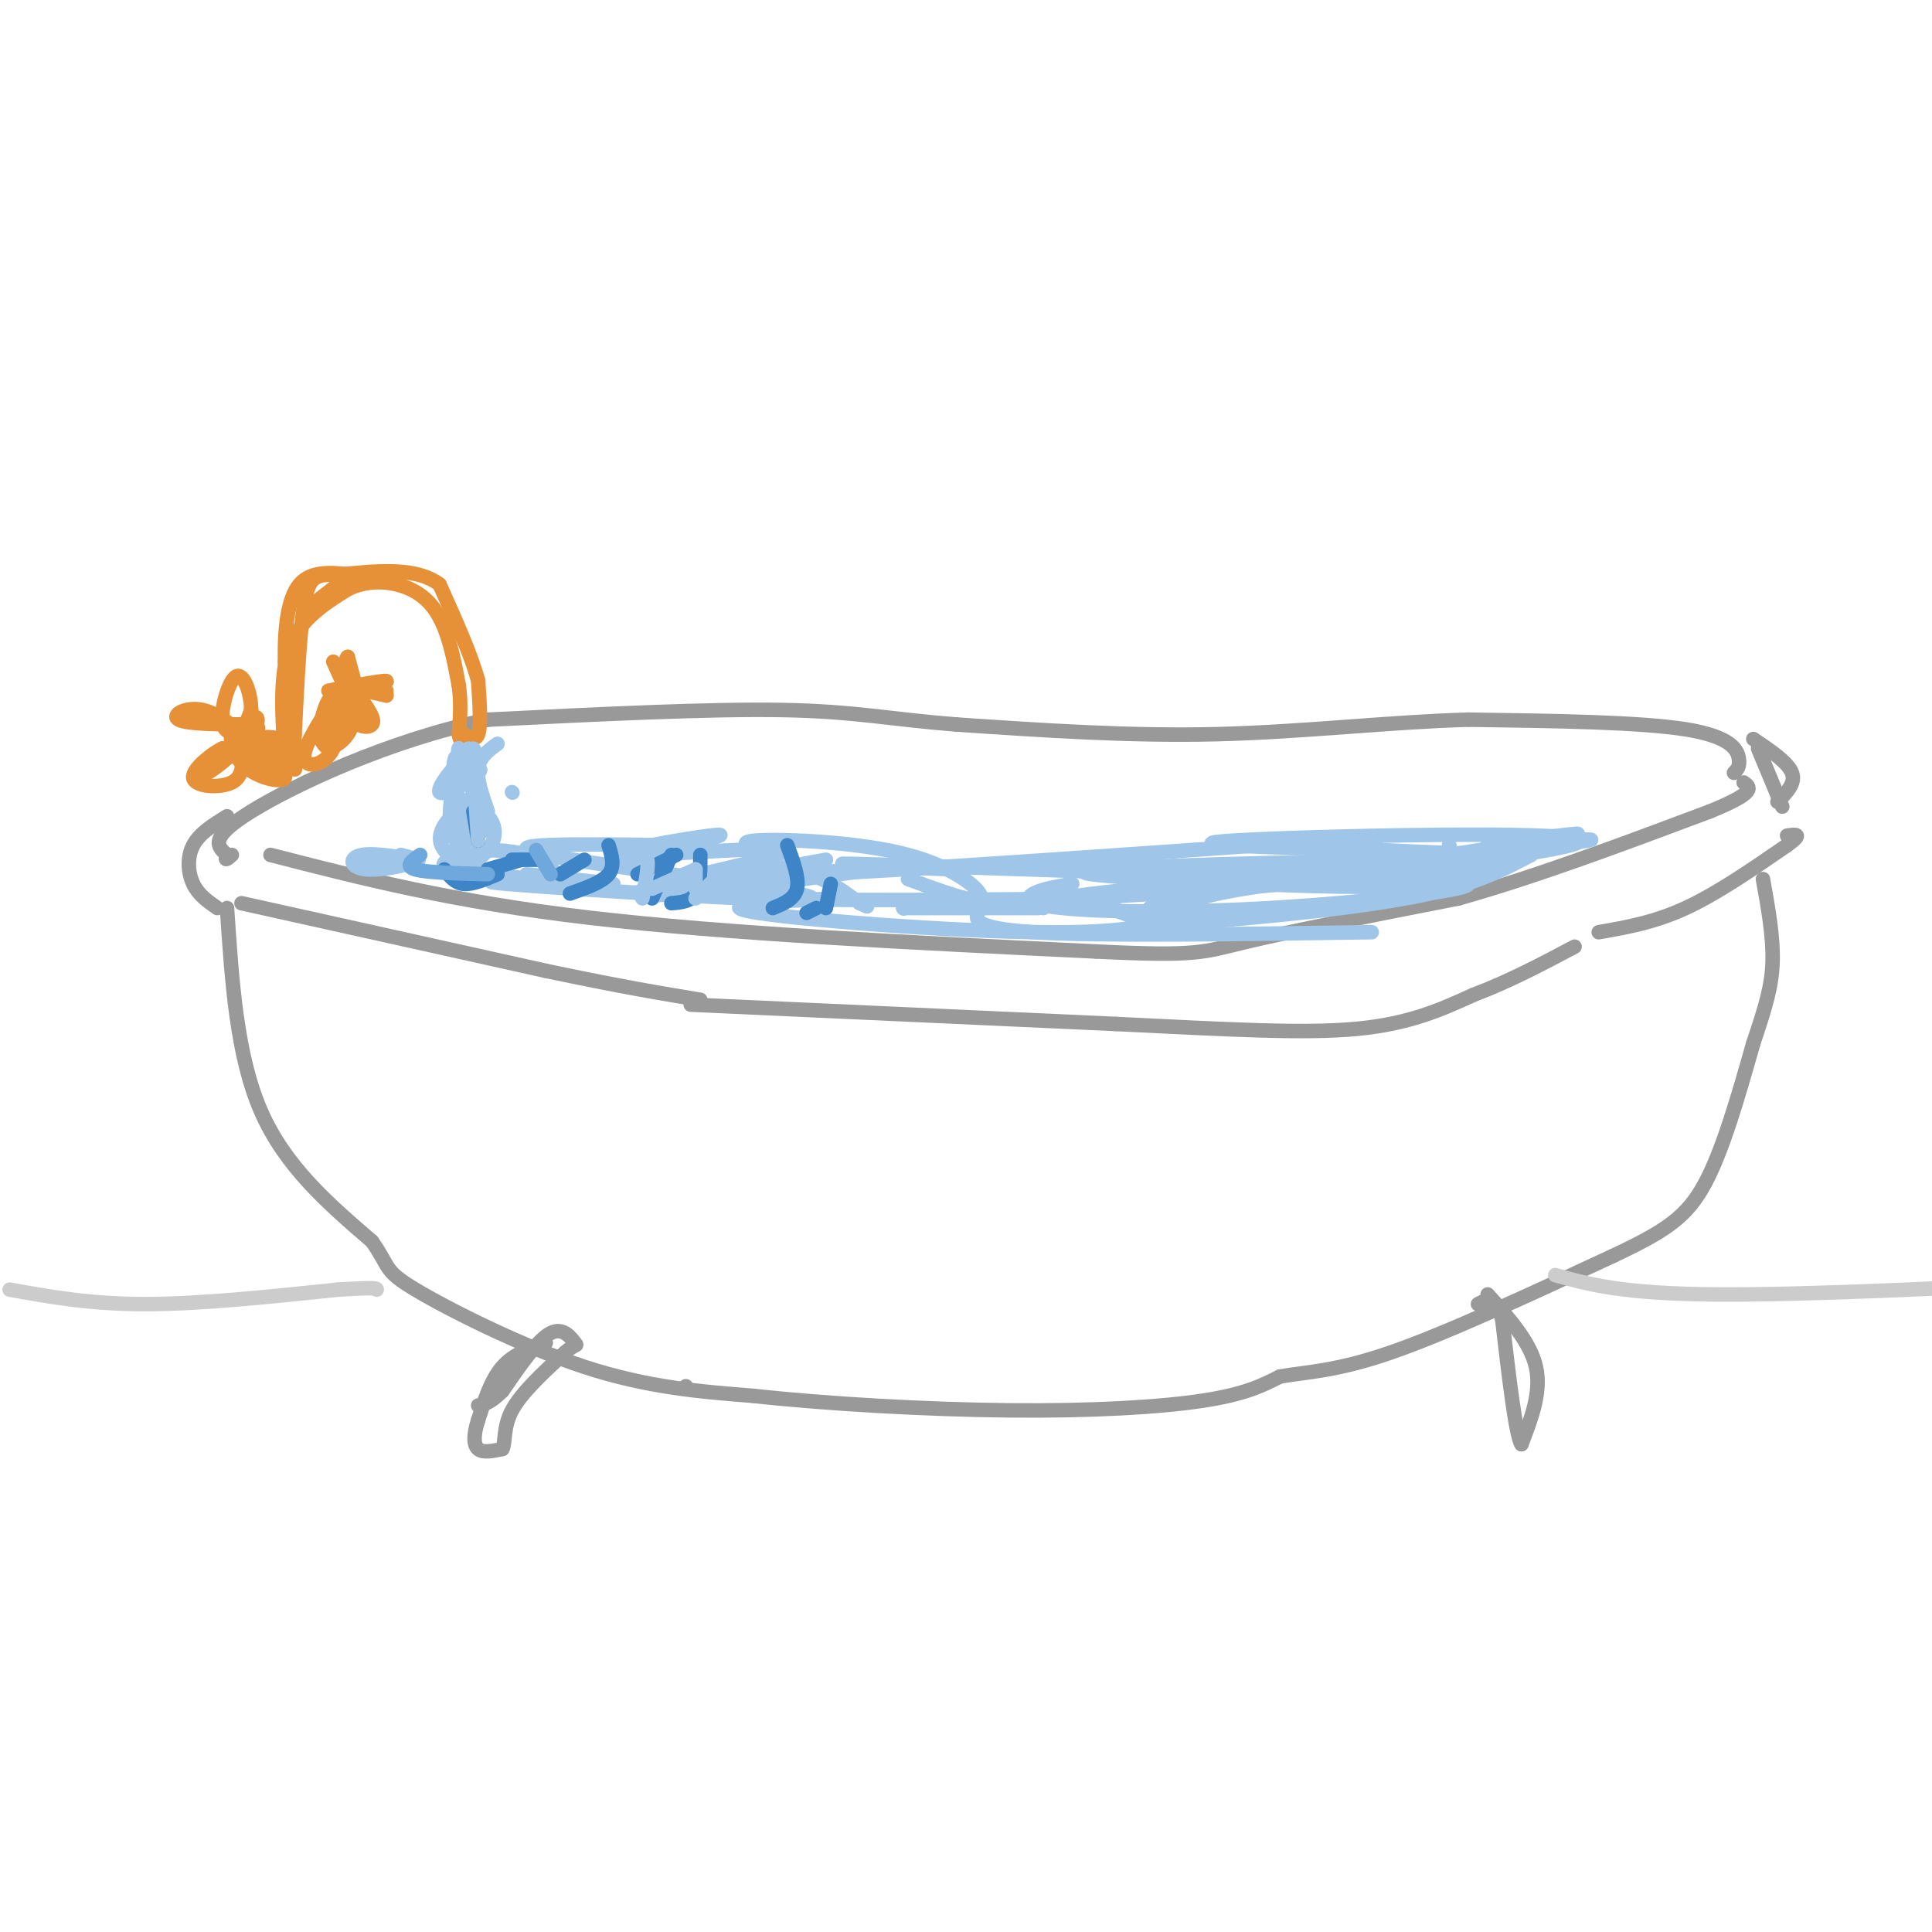 <svg viewBox='0 0 400 400' version='1.1' xmlns='http://www.w3.org/2000/svg' xmlns:xlink='http://www.w3.org/1999/xlink'><g fill='none' stroke='rgb(153,153,153)' stroke-width='3' stroke-linecap='round' stroke-linejoin='round'><path d='M56,177c18.750,4.833 37.500,9.667 66,13c28.500,3.333 66.750,5.167 105,7'/><path d='M227,197c21.267,1.044 21.933,0.156 31,-2c9.067,-2.156 26.533,-5.578 44,-9'/><path d='M302,186c16.000,-4.500 34.000,-11.250 52,-18'/><path d='M354,168c9.833,-4.000 8.417,-5.000 7,-6'/><path d='M359,160c0.644,-0.644 1.289,-1.289 1,-3c-0.289,-1.711 -1.511,-4.489 -11,-6c-9.489,-1.511 -27.244,-1.756 -45,-2'/><path d='M304,149c-16.156,0.444 -34.044,2.556 -52,3c-17.956,0.444 -35.978,-0.778 -54,-2'/><path d='M198,150c-13.689,-1.067 -20.911,-2.733 -36,-3c-15.089,-0.267 -38.044,0.867 -61,2'/><path d='M101,149c-20.156,4.133 -40.044,13.467 -49,19c-8.956,5.533 -6.978,7.267 -5,9'/><path d='M47,177c-0.667,1.500 0.167,0.750 1,0'/><path d='M47,169c-2.844,1.756 -5.689,3.511 -7,6c-1.311,2.489 -1.089,5.711 0,8c1.089,2.289 3.044,3.644 5,5'/><path d='M50,187c0.000,0.000 63.000,14.000 63,14'/><path d='M113,201c15.833,3.333 23.917,4.667 32,6'/><path d='M143,208c0.000,0.000 88.000,4.000 88,4'/><path d='M231,212c23.733,1.156 39.067,2.044 50,1c10.933,-1.044 17.467,-4.022 24,-7'/><path d='M305,206c7.500,-2.833 14.250,-6.417 21,-10'/><path d='M331,193c5.750,-1.000 11.500,-2.000 18,-5c6.500,-3.000 13.750,-8.000 21,-13'/><path d='M370,175c3.500,-2.500 1.750,-2.250 0,-2'/><path d='M369,167c0.000,0.000 -5.000,-12.000 -5,-12'/><path d='M363,153c3.583,2.417 7.167,4.833 8,7c0.833,2.167 -1.083,4.083 -3,6'/><path d='M47,188c1.000,15.250 2.000,30.500 7,42c5.000,11.500 14.000,19.250 23,27'/><path d='M77,257c3.929,5.560 2.250,5.958 9,10c6.750,4.042 21.929,11.726 35,16c13.071,4.274 24.036,5.137 35,6'/><path d='M156,289c15.214,1.667 35.750,2.833 53,3c17.250,0.167 31.214,-0.667 40,-2c8.786,-1.333 12.393,-3.167 16,-5'/><path d='M265,285c5.556,-1.000 11.444,-1.000 23,-5c11.556,-4.000 28.778,-12.000 46,-20'/><path d='M334,260c10.933,-5.156 15.267,-8.044 19,-15c3.733,-6.956 6.867,-17.978 10,-29'/><path d='M363,216c2.533,-7.533 3.867,-11.867 4,-17c0.133,-5.133 -0.933,-11.067 -2,-17'/><path d='M113,278c-3.333,1.167 -6.667,2.333 -9,5c-2.333,2.667 -3.667,6.833 -5,11'/><path d='M99,294c-1.000,3.044 -1.000,5.156 0,6c1.000,0.844 3.000,0.422 5,0'/><path d='M104,300c0.733,-1.244 0.067,-4.356 2,-8c1.933,-3.644 6.467,-7.822 11,-12'/><path d='M117,280c2.333,-2.048 2.667,-1.167 2,-2c-0.667,-0.833 -2.333,-3.381 -5,-2c-2.667,1.381 -6.333,6.690 -10,12'/><path d='M104,288c-2.500,2.500 -3.750,2.750 -5,3'/><path d='M308,268c4.417,4.917 8.833,9.833 10,15c1.167,5.167 -0.917,10.583 -3,16'/><path d='M315,299c-1.167,-1.667 -2.583,-13.833 -4,-26'/><path d='M311,273c-1.500,-4.833 -3.250,-3.917 -5,-3'/><path d='M142,287c0.000,0.000 0.100,0.100 0.1,0.1'/></g>
<g fill='none' stroke='rgb(230,145,56)' stroke-width='3' stroke-linecap='round' stroke-linejoin='round'><path d='M59,157c-0.583,-8.583 -1.167,-17.167 1,-23c2.167,-5.833 7.083,-8.917 12,-12'/><path d='M72,122c4.417,-2.190 9.458,-1.667 13,0c3.542,1.667 5.583,4.476 7,8c1.417,3.524 2.208,7.762 3,12'/><path d='M95,142c0.500,3.667 0.250,6.833 0,10'/><path d='M95,152c0.167,1.667 0.583,0.833 1,0'/><path d='M96,152c0.822,0.489 2.378,1.711 3,0c0.622,-1.711 0.311,-6.356 0,-11'/><path d='M99,141c-1.333,-5.167 -4.667,-12.583 -8,-20'/><path d='M91,121c-4.833,-3.667 -12.917,-2.833 -21,-2'/><path d='M70,119c-4.733,-0.178 -6.067,0.378 -7,6c-0.933,5.622 -1.467,16.311 -2,27'/><path d='M61,152c-0.222,6.467 0.222,9.133 0,6c-0.222,-3.133 -1.111,-12.067 -2,-21'/><path d='M59,137c-0.133,-6.733 0.533,-13.067 3,-16c2.467,-2.933 6.733,-2.467 11,-2'/><path d='M73,119c-0.556,1.467 -7.444,6.133 -9,7c-1.556,0.867 2.222,-2.067 6,-5'/><path d='M69,145c-3.167,4.911 -6.333,9.821 -6,12c0.333,2.179 4.167,1.625 6,-2c1.833,-3.625 1.667,-10.321 1,-11c-0.667,-0.679 -1.833,4.661 -3,10'/><path d='M67,154c0.538,1.552 3.382,0.431 5,-2c1.618,-2.431 2.009,-6.174 1,-8c-1.009,-1.826 -3.420,-1.736 -5,1c-1.580,2.736 -2.329,8.117 -1,9c1.329,0.883 4.738,-2.732 6,-5c1.262,-2.268 0.378,-3.187 -1,-3c-1.378,0.187 -3.251,1.482 -4,3c-0.749,1.518 -0.375,3.259 0,5'/><path d='M68,154c0.667,-0.500 2.333,-4.250 4,-8'/><path d='M60,159c-1.970,-2.446 -3.940,-4.893 -6,-5c-2.060,-0.107 -4.208,2.125 -3,4c1.208,1.875 5.774,3.393 6,2c0.226,-1.393 -3.887,-5.696 -8,-10'/><path d='M49,150c-1.656,-0.021 -1.797,4.925 1,8c2.797,3.075 8.533,4.278 9,3c0.467,-1.278 -4.336,-5.036 -7,-6c-2.664,-0.964 -3.190,0.868 -2,2c1.190,1.132 4.095,1.566 7,2'/><path d='M44,159c0.000,0.000 0.100,0.100 0.1,0.1'/><path d='M44,159c1.750,-2.298 3.500,-4.595 2,-4c-1.500,0.595 -6.250,4.083 -6,6c0.250,1.917 5.500,2.262 8,1c2.500,-1.262 2.250,-4.131 2,-7'/><path d='M46,155c0.000,0.000 0.100,0.100 0.1,0.1'/><path d='M46,155c-2.258,2.868 -4.517,5.735 -3,5c1.517,-0.735 6.809,-5.073 9,-8c2.191,-2.927 1.282,-4.442 0,-3c-1.282,1.442 -2.938,5.841 -3,6c-0.062,0.159 1.469,-3.920 3,-8'/><path d='M52,147c0.012,-3.321 -1.458,-7.625 -3,-7c-1.542,0.625 -3.155,6.179 -3,9c0.155,2.821 2.077,2.911 4,3'/><path d='M50,152c-0.714,-0.774 -4.500,-4.208 -8,-5c-3.500,-0.792 -6.714,1.060 -5,2c1.714,0.940 8.357,0.970 15,1'/><path d='M52,150c2.500,0.500 1.250,1.250 0,2'/><path d='M50,153c3.500,-0.333 7.000,-0.667 7,0c0.000,0.667 -3.500,2.333 -7,4'/><path d='M69,137c2.750,6.083 5.500,12.167 6,12c0.500,-0.167 -1.250,-6.583 -3,-13'/><path d='M72,136c-0.786,0.238 -1.250,7.333 0,11c1.250,3.667 4.214,3.905 5,3c0.786,-0.905 -0.607,-2.952 -2,-5'/><path d='M75,145c-0.500,-0.667 -0.750,0.167 -1,1'/><path d='M80,144c0.000,0.000 0.000,-1.000 0,-1'/><path d='M80,144c0.000,0.000 -9.000,-2.000 -9,-2'/><path d='M68,143c5.667,-1.083 11.333,-2.167 12,-2c0.667,0.167 -3.667,1.583 -8,3'/></g>
<g fill='none' stroke='rgb(159,197,232)' stroke-width='3' stroke-linecap='round' stroke-linejoin='round'><path d='M109,181c0.000,0.000 18.000,2.000 18,2'/><path d='M136,185c9.500,-2.667 19.000,-5.333 26,-5c7.000,0.333 11.500,3.667 16,7'/><path d='M178,187c2.667,1.167 1.333,0.583 0,0'/><path d='M187,188c0.000,0.000 0.100,0.100 0.1,0.1'/><path d='M187,188c0.000,0.000 28.000,0.000 28,0'/><path d='M216,188c0.000,0.000 3.000,-2.000 3,-2'/><path d='M224,186c0.000,0.000 14.000,5.000 14,5'/><path d='M268,188c0.000,0.000 0.100,0.100 0.1,0.1'/><path d='M273,183c3.689,-1.356 7.378,-2.711 10,-2c2.622,0.711 4.178,3.489 6,4c1.822,0.511 3.911,-1.244 6,-3'/><path d='M303,180c0.000,0.000 7.000,-2.000 7,-2'/><path d='M300,175c0.000,0.000 0.100,0.100 0.1,0.1'/></g>
<g fill='none' stroke='rgb(204,204,204)' stroke-width='3' stroke-linecap='round' stroke-linejoin='round'><path d='M2,267c8.333,1.500 16.667,3.000 28,3c11.333,0.000 25.667,-1.500 40,-3'/><path d='M70,267c8.000,-0.500 8.000,-0.250 8,0'/><path d='M322,264c6.917,1.917 13.833,3.833 33,4c19.167,0.167 50.583,-1.417 82,-3'/></g>
<g fill='none' stroke='rgb(159,197,232)' stroke-width='3' stroke-linecap='round' stroke-linejoin='round'><path d='M97,155c-1.148,2.598 -2.296,5.196 -2,6c0.296,0.804 2.035,-0.185 3,-2c0.965,-1.815 1.156,-4.456 -1,-3c-2.156,1.456 -6.657,7.007 -6,8c0.657,0.993 6.474,-2.574 8,-4c1.526,-1.426 -1.237,-0.713 -4,0'/><path d='M95,160c-1.310,0.871 -2.583,3.048 -2,2c0.583,-1.048 3.024,-5.322 3,-5c-0.024,0.322 -2.512,5.241 -2,6c0.512,0.759 4.022,-2.642 4,0c-0.022,2.642 -3.578,11.326 -4,14c-0.422,2.674 2.289,-0.663 5,-4'/><path d='M99,173c1.211,-1.184 1.737,-2.145 1,-3c-0.737,-0.855 -2.739,-1.604 -4,0c-1.261,1.604 -1.780,5.561 0,5c1.780,-0.561 5.861,-5.639 5,-5c-0.861,0.639 -6.664,6.996 -7,9c-0.336,2.004 4.794,-0.345 7,-3c2.206,-2.655 1.487,-5.616 0,-7c-1.487,-1.384 -3.744,-1.192 -6,-1'/><path d='M95,168c-2.605,1.503 -6.119,5.761 -2,9c4.119,3.239 15.869,5.459 20,5c4.131,-0.459 0.643,-3.597 -4,-5c-4.643,-1.403 -10.442,-1.070 -14,0c-3.558,1.070 -4.874,2.877 0,4c4.874,1.123 15.937,1.561 27,2'/><path d='M122,183c-4.451,-0.010 -29.080,-1.033 -17,0c12.080,1.033 60.868,4.124 63,3c2.132,-1.124 -42.391,-6.464 -55,-9c-12.609,-2.536 6.695,-2.268 26,-2'/><path d='M139,175c7.567,-1.048 13.486,-2.670 8,-2c-5.486,0.670 -22.376,3.630 -18,4c4.376,0.370 30.018,-1.849 33,-1c2.982,0.849 -16.697,4.767 -25,7c-8.303,2.233 -5.229,2.781 4,2c9.229,-0.781 24.615,-2.890 40,-5'/><path d='M181,180c0.715,-0.355 -17.498,1.258 -24,1c-6.502,-0.258 -1.292,-2.387 -1,-4c0.292,-1.613 -4.334,-2.711 1,-3c5.334,-0.289 20.628,0.230 31,3c10.372,2.770 15.820,7.791 15,9c-0.820,1.209 -7.910,-1.396 -15,-4'/><path d='M165,181c-8.533,0.511 -17.067,1.022 -21,2c-3.933,0.978 -3.267,2.422 12,3c15.267,0.578 45.133,0.289 75,0'/><path d='M173,186c-13.423,0.667 -26.845,1.333 -16,3c10.845,1.667 45.958,4.333 65,4c19.042,-0.333 22.012,-3.667 22,-5c-0.012,-1.333 -3.006,-0.667 -6,0'/><path d='M203,188c-1.250,2.083 -2.500,4.167 11,5c13.500,0.833 41.750,0.417 70,0'/><path d='M197,180c-16.311,-0.756 -32.622,-1.511 -15,-1c17.622,0.511 69.178,2.289 88,3c18.822,0.711 4.911,0.356 -9,0'/><path d='M222,183c-3.157,0.542 -6.314,1.085 -8,2c-1.686,0.915 -1.899,2.204 6,3c7.899,0.796 23.912,1.099 43,0c19.088,-1.099 41.252,-3.599 41,-5c-0.252,-1.401 -22.921,-1.701 -39,0c-16.079,1.701 -25.568,5.404 -26,7c-0.432,1.596 8.191,1.083 20,0c11.809,-1.083 26.802,-2.738 37,-5c10.198,-2.262 15.599,-5.131 21,-8'/><path d='M317,177c-11.504,0.373 -50.764,5.306 -45,5c5.764,-0.306 56.552,-5.852 55,-8c-1.552,-2.148 -55.443,-0.900 -71,0c-15.557,0.900 7.222,1.450 30,2'/><path d='M286,176c9.500,0.500 18.250,0.750 27,1'/><path d='M275,174c-44.833,3.167 -89.667,6.333 -107,7c-17.333,0.667 -7.167,-1.167 3,-3'/></g>
<g fill='none' stroke='rgb(61,133,198)' stroke-width='3' stroke-linecap='round' stroke-linejoin='round'><path d='M92,180c1.083,1.417 2.167,2.833 4,3c1.833,0.167 4.417,-0.917 7,-2'/><path d='M101,180c0.000,0.000 7.000,-2.000 7,-2'/><path d='M98,168c0.000,0.000 1.000,6.000 1,6'/><path d='M106,178c0.000,0.000 5.000,0.000 5,0'/><path d='M116,181c0.000,0.000 5.000,-3.000 5,-3'/><path d='M126,175c0.667,2.167 1.333,4.333 0,6c-1.333,1.667 -4.667,2.833 -8,4'/><path d='M145,177c0.000,3.167 0.000,6.333 -1,8c-1.000,1.667 -3.000,1.833 -5,2'/><path d='M132,181c0.000,0.000 8.000,-4.000 8,-4'/><path d='M139,177c0.000,0.000 -4.000,9.000 -4,9'/><path d='M163,175c1.250,3.417 2.500,6.833 2,9c-0.500,2.167 -2.750,3.083 -5,4'/><path d='M172,183c0.000,0.000 -1.000,5.000 -1,5'/><path d='M169,188c0.000,0.000 -2.000,1.000 -2,1'/></g>
<g fill='none' stroke='rgb(159,197,232)' stroke-width='3' stroke-linecap='round' stroke-linejoin='round'><path d='M131,178c1.333,-0.667 2.667,-1.333 3,0c0.333,1.333 -0.333,4.667 -1,8'/><path d='M149,181c0.000,0.000 -5.000,5.000 -5,5'/><path d='M144,180c0.000,0.000 0.000,4.000 0,4'/><path d='M144,180c0.000,0.000 -9.000,4.000 -9,4'/><path d='M83,177c2.436,0.643 4.872,1.286 3,1c-1.872,-0.286 -8.051,-1.502 -11,-1c-2.949,0.502 -2.667,2.722 1,3c3.667,0.278 10.718,-1.387 10,-2c-0.718,-0.613 -9.205,-0.175 -11,0c-1.795,0.175 3.103,0.088 8,0'/><path d='M83,178c1.333,0.000 0.667,0.000 0,0'/><path d='M106,164c0.000,0.000 0.100,0.100 0.1,0.1'/><path d='M103,154c-1.833,1.333 -3.667,2.667 -4,5c-0.333,2.333 0.833,5.667 2,9'/><path d='M98,159c0.000,0.000 1.000,15.000 1,15'/><path d='M94,158c-0.583,6.917 -1.167,13.833 -1,15c0.167,1.167 1.083,-3.417 2,-8'/><path d='M94,158c0.000,0.000 0.100,0.100 0.1,0.1'/><path d='M94,158c-0.511,7.556 -1.022,15.111 -1,14c0.022,-1.111 0.578,-10.889 1,-14c0.422,-3.111 0.711,0.444 1,4'/><path d='M95,162c0.179,-1.226 0.125,-6.292 0,-7c-0.125,-0.708 -0.321,2.940 0,4c0.321,1.060 1.161,-0.470 2,-2'/><path d='M98,155c0.000,0.000 0.100,0.100 0.1,0.1'/><path d='M287,179c-16.875,0.155 -33.750,0.310 -26,0c7.750,-0.310 40.125,-1.083 33,-1c-7.125,0.083 -53.750,1.024 -66,2c-12.250,0.976 9.875,1.988 32,3'/><path d='M260,183c14.006,0.693 33.021,0.926 39,0c5.979,-0.926 -1.078,-3.011 -24,-2c-22.922,1.011 -61.710,5.118 -53,5c8.710,-0.118 64.917,-4.462 82,-6c17.083,-1.538 -4.959,-0.269 -27,1'/><path d='M277,181c7.786,-1.774 40.750,-6.708 48,-8c7.250,-1.292 -11.214,1.060 -16,2c-4.786,0.940 4.107,0.470 13,0'/><path d='M322,175c3.313,-0.303 5.094,-1.061 3,-1c-2.094,0.061 -8.064,0.939 -7,1c1.064,0.061 9.161,-0.697 11,-1c1.839,-0.303 -2.581,-0.152 -7,0'/><path d='M314,174c0.000,0.000 0.100,0.100 0.1,0.1'/></g>
<g fill='none' stroke='rgb(111,168,220)' stroke-width='3' stroke-linecap='round' stroke-linejoin='round'><path d='M111,176c0.000,0.000 3.000,5.000 3,5'/><path d='M87,177c-1.667,1.167 -3.333,2.333 -1,3c2.333,0.667 8.667,0.833 15,1'/></g>
</svg>
